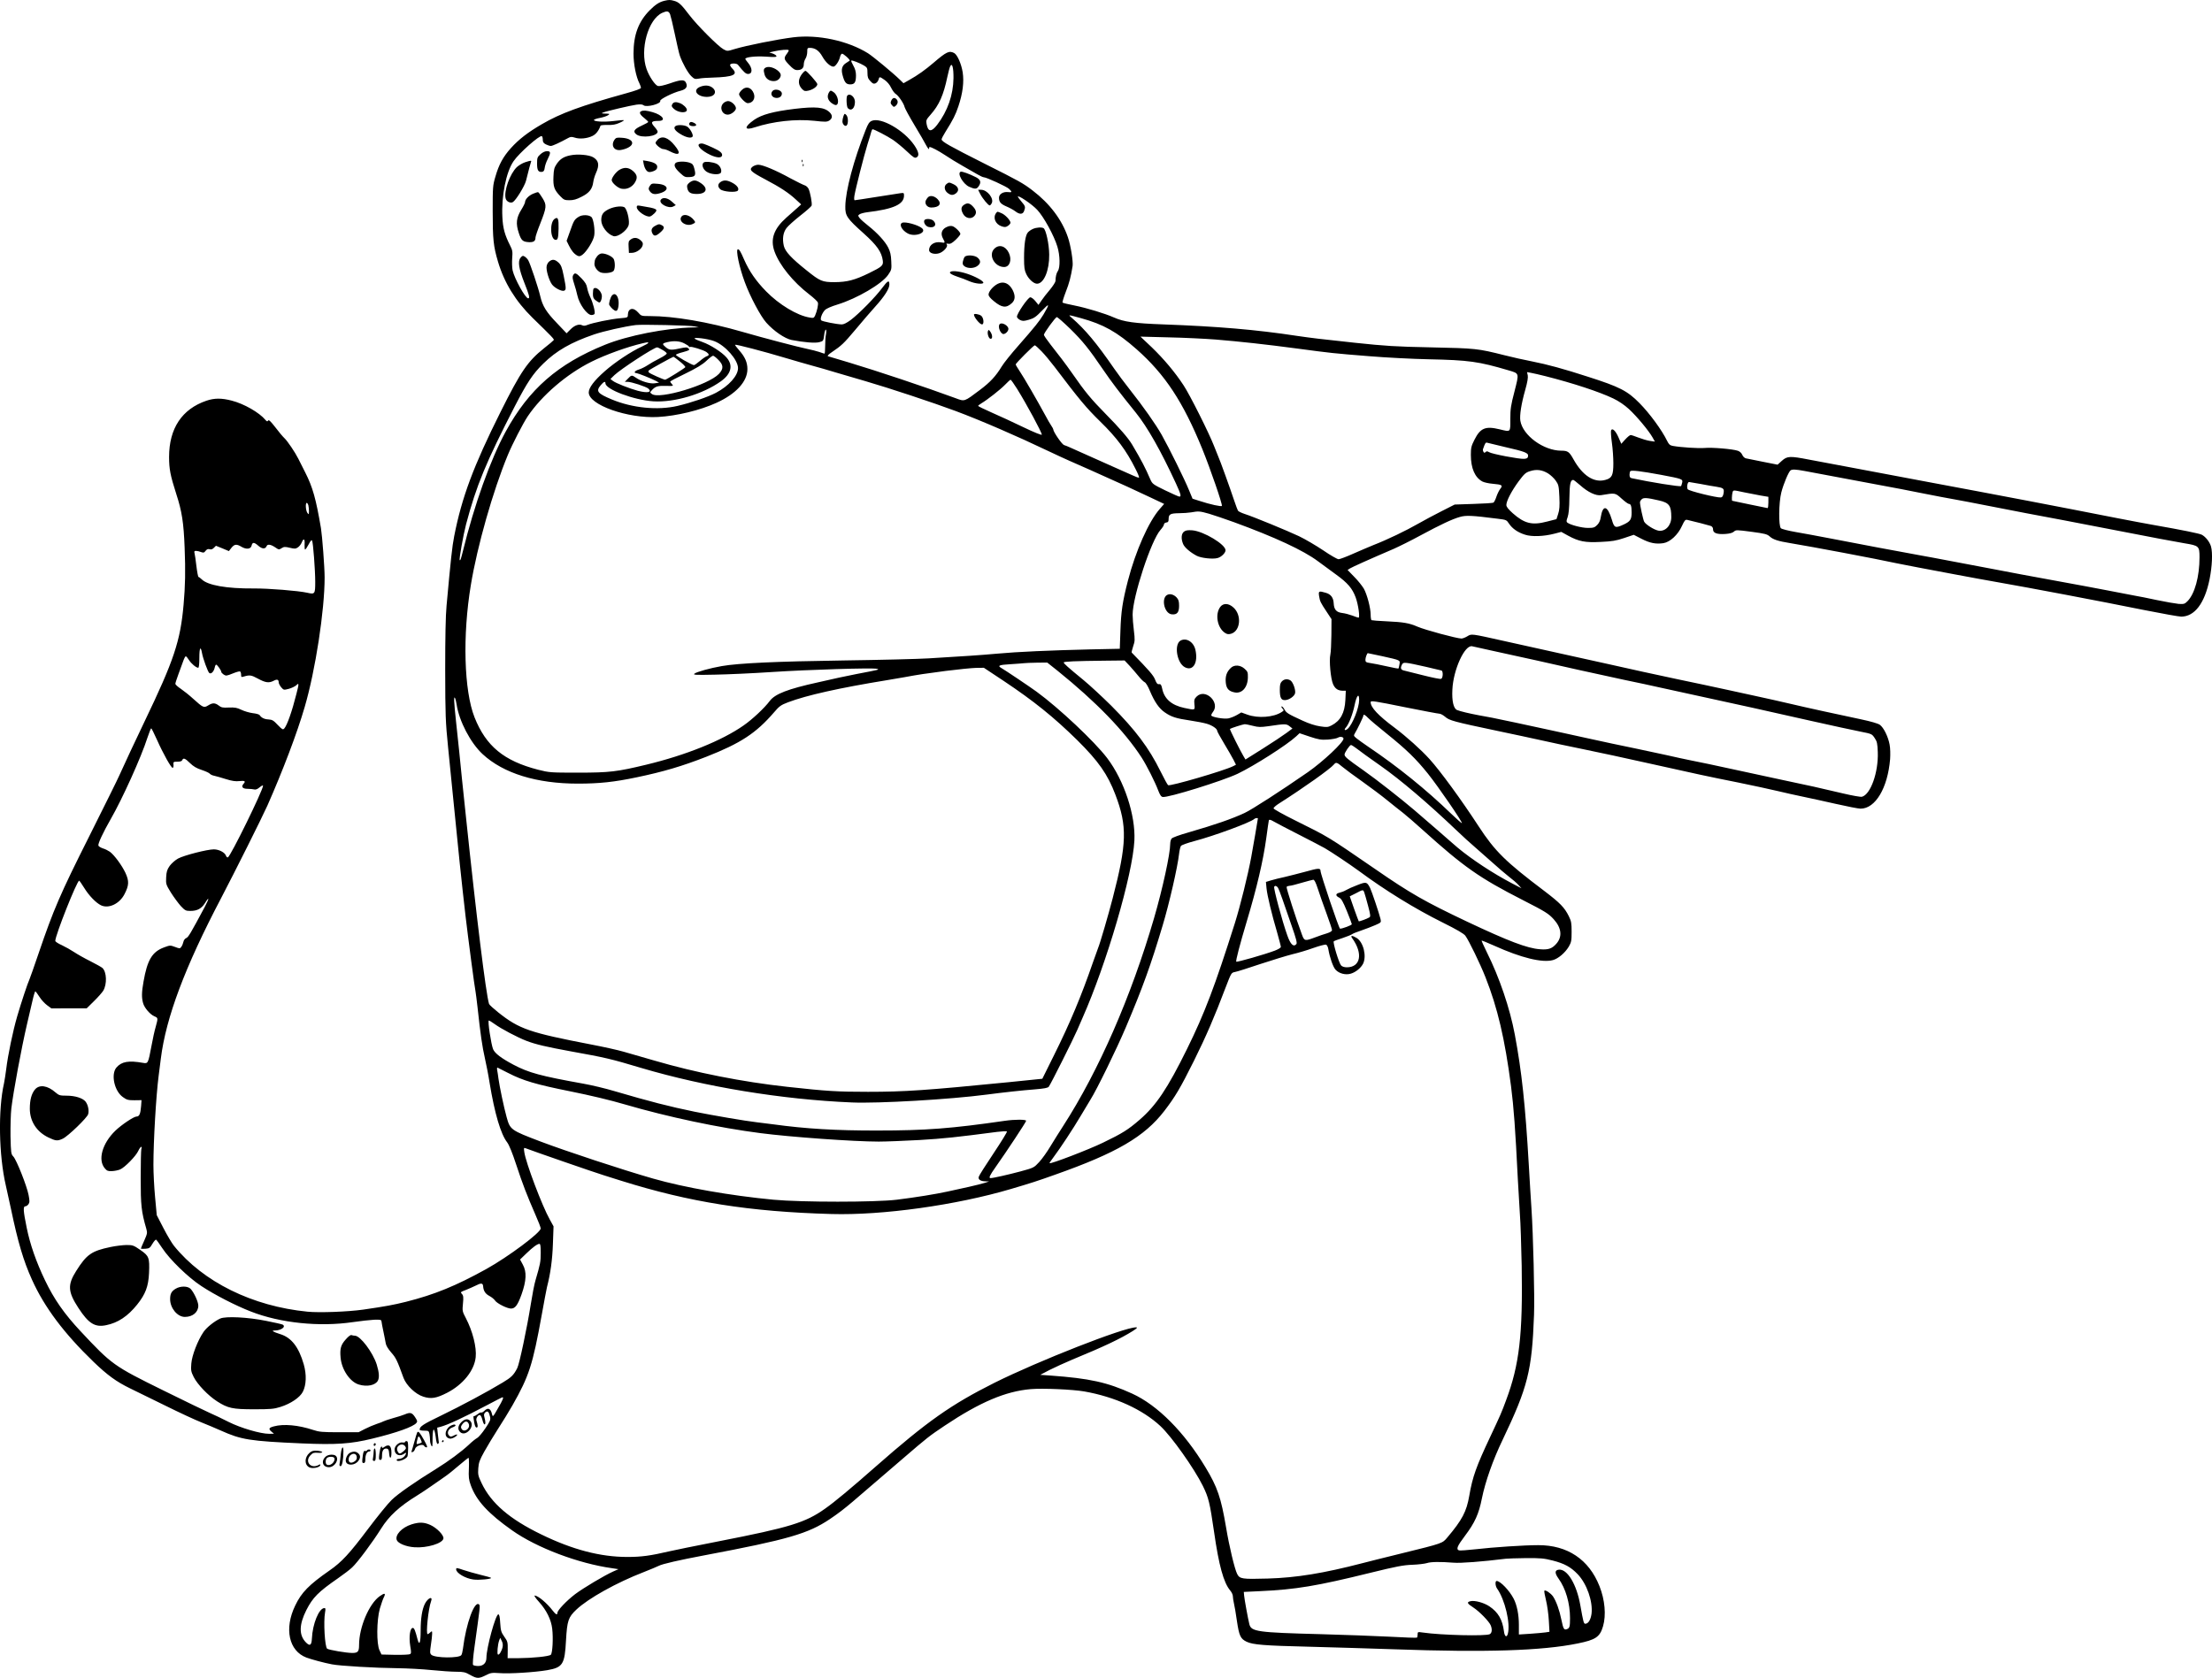 <?xml version="1.0" encoding="UTF-8"?>
<svg xmlns="http://www.w3.org/2000/svg" version="1.0" viewBox="0 0 2118.915 1607.668" preserveAspectRatio="xMidYMid meet">
  <g transform="translate(-17.036,1675.849) scale(0.1,-0.1)" fill="#000000" stroke="none">
    <path d="M6535 16751 c-50 -12 -87 -37 -140 -90 -108 -108 -156 -236 -156 -416 0 -101 24 -223 57 -286 7 -15 14 -34 14 -42 0 -9 -49 -27 -147 -54 -429 -119 -623 -190 -801 -294 -133 -77 -220 -144 -297 -229 -74 -82 -116 -158 -149 -274 -25 -84 -26 -100 -26 -330 0 -270 7 -337 50 -482 60 -204 169 -381 331 -540 187 -182 209 -205 204 -214 -3 -5 -45 -41 -94 -79 -156 -125 -221 -220 -415 -608 -260 -520 -372 -820 -445 -1193 -19 -95 -33 -227 -73 -665 -9 -92 -13 -304 -13 -615 1 -441 3 -494 28 -745 15 -148 36 -360 47 -470 46 -473 86 -853 120 -1145 22 -190 88 -692 96 -725 2 -11 11 -78 19 -150 27 -253 46 -381 70 -485 13 -58 34 -163 45 -235 49 -298 107 -493 169 -573 18 -24 49 -99 86 -212 62 -189 105 -299 184 -480 28 -63 51 -123 51 -132 0 -40 -309 -271 -521 -389 -293 -162 -493 -244 -769 -314 -121 -30 -196 -44 -410 -75 -148 -21 -420 -31 -533 -20 -530 52 -1000 285 -1280 631 -20 25 -66 102 -101 170 l-64 124 -16 172 c-9 94 -16 234 -16 310 0 226 25 658 50 853 5 41 15 116 21 165 49 393 232 880 576 1535 134 256 395 778 445 890 145 328 285 695 357 944 103 351 191 926 191 1241 0 98 -23 397 -35 472 -48 282 -79 394 -152 537 -25 50 -55 108 -65 129 -31 62 -104 170 -133 197 -15 14 -54 60 -87 104 -45 58 -63 75 -69 65 -7 -11 -13 -10 -27 7 -57 69 -204 154 -323 184 -96 25 -164 25 -241 -1 -235 -80 -358 -266 -358 -539 0 -116 12 -177 69 -355 54 -165 71 -276 80 -515 9 -225 6 -363 -10 -545 -31 -350 -92 -533 -374 -1120 -78 -161 -202 -428 -241 -515 -15 -36 -146 -299 -289 -585 -279 -555 -342 -702 -484 -1119 -44 -129 -84 -243 -89 -253 -15 -30 -79 -222 -117 -353 -41 -141 -89 -371 -105 -505 -6 -49 -16 -110 -21 -135 -58 -254 -50 -691 17 -980 13 -58 35 -158 49 -223 67 -321 120 -500 202 -681 119 -264 308 -515 589 -786 133 -128 218 -190 349 -254 61 -29 216 -105 345 -169 129 -64 280 -134 336 -156 55 -22 141 -58 190 -80 196 -88 276 -101 777 -123 329 -14 467 -5 675 46 231 56 391 113 421 150 12 14 9 22 -13 56 -29 44 -46 48 -98 26 -18 -8 -69 -24 -113 -36 -44 -13 -84 -26 -90 -30 -5 -4 -35 -15 -65 -25 -30 -10 -82 -32 -115 -49 l-60 -31 -185 0 c-163 0 -193 3 -250 22 -142 47 -283 60 -377 34 -49 -13 -53 -25 -20 -52 l22 -18 -47 -1 c-83 0 -273 56 -388 114 -58 30 -139 68 -180 86 -41 18 -242 115 -446 216 -477 235 -493 247 -794 569 -155 166 -252 305 -339 487 -84 175 -143 344 -175 503 -33 162 -36 205 -12 205 8 0 21 9 29 20 12 17 12 31 1 89 -17 87 -115 335 -146 368 -22 23 -23 33 -27 195 -1 93 2 213 8 266 19 158 95 571 150 807 17 72 40 172 52 223 11 50 24 92 28 92 3 -1 21 -24 39 -53 18 -29 52 -65 74 -81 l41 -30 169 1 169 0 70 69 c39 38 78 83 88 99 38 63 34 181 -8 219 -9 8 -61 37 -116 65 -55 27 -125 67 -155 87 -30 20 -83 50 -117 66 -35 15 -63 34 -63 41 0 54 208 578 229 577 3 -1 24 -30 46 -66 47 -77 114 -146 163 -170 74 -35 178 15 225 107 44 85 45 125 9 204 -34 72 -106 170 -149 202 -16 11 -45 26 -66 32 -21 7 -41 19 -44 27 -6 17 43 123 118 254 110 191 292 593 351 778 17 50 33 92 37 92 3 0 28 -50 55 -110 59 -133 138 -274 151 -269 6 2 9 16 7 32 -2 25 0 27 38 27 27 0 43 5 46 15 10 25 29 17 75 -29 32 -31 62 -49 111 -65 36 -12 72 -28 78 -36 6 -8 26 -17 43 -20 18 -4 68 -18 112 -32 57 -18 93 -23 126 -19 55 6 65 -1 43 -25 -26 -29 -11 -49 38 -49 24 0 52 -3 64 -6 14 -4 31 3 52 21 18 15 32 21 32 15 0 -43 -312 -679 -337 -687 -6 -2 -14 5 -18 16 -10 31 -67 61 -116 61 -63 0 -286 -57 -343 -88 -27 -15 -62 -46 -80 -70 -25 -36 -31 -55 -34 -110 -3 -65 -2 -69 46 -147 28 -44 70 -101 94 -128 41 -43 48 -47 92 -47 66 0 106 22 140 75 43 70 42 47 -2 -36 -137 -256 -158 -292 -178 -299 -12 -5 -24 -21 -27 -37 -3 -15 -12 -37 -20 -47 -13 -18 -15 -18 -60 -1 -46 17 -48 17 -107 -5 -112 -42 -159 -120 -195 -328 -18 -100 -19 -153 -4 -205 12 -46 68 -110 109 -127 35 -15 35 -16 12 -100 -11 -36 -29 -119 -41 -185 -31 -166 -33 -169 -79 -161 -140 25 -207 13 -257 -45 -54 -66 -19 -226 63 -283 37 -27 51 -30 110 -30 l68 1 -4 -56 c-6 -76 -17 -101 -44 -101 -26 0 -144 -79 -203 -136 -126 -122 -170 -281 -100 -361 19 -23 31 -28 67 -26 25 1 60 8 79 16 45 19 152 129 174 178 19 41 41 54 29 17 -3 -12 -6 -136 -6 -277 0 -262 6 -321 54 -487 11 -39 9 -47 -20 -113 -18 -39 -32 -73 -32 -76 0 -3 19 -3 42 -2 38 3 45 7 68 47 15 25 31 43 36 40 5 -3 31 -39 58 -80 72 -110 250 -283 376 -365 129 -85 330 -188 475 -244 282 -110 655 -148 974 -101 75 11 167 21 205 23 63 2 69 0 71 -18 1 -11 9 -54 18 -95 9 -41 18 -91 22 -111 3 -23 22 -54 53 -90 45 -51 56 -73 118 -244 27 -72 115 -156 189 -179 74 -24 125 -16 228 37 152 78 261 213 274 341 10 95 -29 249 -94 374 -34 64 -35 70 -28 140 6 61 4 77 -10 92 -16 17 -14 19 37 38 29 12 71 30 93 41 52 27 70 27 73 -3 3 -47 22 -75 60 -95 21 -11 46 -31 55 -45 18 -27 116 -76 152 -76 40 0 64 32 101 135 47 132 51 218 12 287 l-26 48 59 57 c64 62 107 93 127 93 9 0 12 -24 12 -87 0 -85 -5 -108 -49 -258 -12 -38 -32 -143 -46 -232 -35 -222 -109 -573 -130 -614 -34 -66 -56 -88 -138 -137 -152 -92 -401 -225 -593 -318 -172 -83 -204 -104 -204 -135 0 -5 20 -9 44 -9 41 0 44 -2 50 -31 3 -17 6 -46 6 -63 0 -30 18 -71 22 -51 1 6 2 43 2 82 1 41 5 73 11 73 6 0 14 -31 19 -70 5 -47 12 -70 20 -67 6 3 10 8 10 13 -1 5 -5 39 -9 76 l-7 67 29 7 c70 18 227 91 444 206 81 43 149 78 153 78 13 0 4 -24 -44 -106 -47 -83 -49 -85 -56 -58 -13 57 -39 69 -74 34 -12 -12 -25 -18 -29 -16 -5 3 -20 -3 -34 -15 -15 -11 -30 -20 -34 -19 -10 0 -10 -2 0 -62 6 -32 13 -48 23 -48 14 0 13 20 -2 68 -6 19 14 52 31 52 9 0 19 -18 26 -45 6 -25 15 -45 20 -45 12 0 11 27 0 67 -7 25 -6 35 8 48 22 19 35 7 46 -43 6 -28 0 -42 -47 -112 -29 -43 -64 -84 -78 -91 -14 -7 -50 -36 -80 -65 -72 -67 -192 -156 -310 -229 -204 -126 -368 -240 -428 -299 -35 -33 -136 -158 -225 -276 -179 -238 -253 -319 -372 -401 -195 -136 -267 -209 -327 -335 -107 -221 -61 -434 107 -498 49 -18 170 -51 245 -65 74 -15 416 -35 625 -37 94 -1 242 -9 330 -18 88 -9 195 -16 238 -16 67 0 84 -4 130 -30 66 -37 84 -37 150 -4 47 24 58 26 131 21 94 -8 342 8 458 28 149 26 168 55 180 284 11 192 22 223 100 297 115 108 386 259 645 359 61 24 126 51 144 60 33 18 195 55 439 101 800 151 992 207 1200 347 82 55 137 98 221 169 180 154 326 280 475 408 237 204 253 217 404 318 337 225 582 329 823 350 115 10 404 -3 513 -22 295 -52 558 -172 730 -332 108 -101 322 -403 407 -574 55 -113 66 -158 107 -440 46 -321 91 -486 155 -562 14 -16 25 -41 25 -54 0 -14 5 -44 10 -67 6 -23 19 -100 29 -171 21 -141 34 -170 92 -198 59 -29 172 -38 594 -48 226 -6 598 -17 829 -25 867 -31 1408 -14 1749 56 173 35 213 62 243 165 31 106 18 253 -34 384 -101 256 -307 394 -587 393 -138 0 -434 -20 -597 -39 -80 -9 -153 -14 -162 -11 -29 11 -17 41 57 139 95 126 133 209 163 361 32 157 105 366 198 559 242 507 281 661 301 1198 7 169 -8 776 -25 1025 -5 77 -17 262 -25 410 -33 573 -68 898 -134 1250 -47 252 -148 549 -268 789 -29 60 -52 110 -50 112 2 2 57 -21 123 -50 254 -115 458 -165 560 -137 51 14 116 69 152 129 24 42 27 56 27 142 0 83 -3 102 -27 150 -41 83 -83 126 -234 241 -371 280 -473 380 -629 619 -166 255 -370 534 -471 645 -81 90 -222 216 -335 301 -157 117 -229 194 -229 244 0 17 28 13 339 -50 164 -33 308 -60 319 -60 12 0 37 -14 56 -30 40 -35 78 -46 501 -135 149 -31 338 -72 420 -90 83 -19 263 -57 400 -85 138 -28 421 -89 630 -136 463 -103 542 -121 858 -184 136 -28 305 -64 375 -81 70 -17 179 -41 242 -54 63 -13 205 -44 315 -69 110 -25 217 -46 238 -46 142 0 260 198 283 475 3 47 2 105 -5 140 -14 75 -57 163 -94 189 -17 12 -85 32 -180 52 -237 50 -517 111 -682 150 -82 19 -231 53 -330 74 -99 21 -223 48 -275 60 -118 26 -293 63 -470 100 -153 32 -492 106 -685 150 -71 16 -263 58 -425 94 -162 36 -410 91 -550 122 -323 72 -312 71 -355 45 -20 -12 -45 -21 -55 -21 -44 0 -351 83 -422 114 -77 34 -136 44 -293 51 -76 3 -143 9 -147 11 -4 3 -8 26 -8 52 0 65 -35 197 -66 251 -15 25 -55 76 -91 112 l-64 66 23 15 c21 13 180 85 418 187 52 23 167 80 255 128 195 105 305 157 379 178 59 17 113 15 364 -17 81 -10 84 -11 108 -48 32 -47 83 -83 153 -105 64 -21 178 -17 282 10 l65 17 65 -36 c103 -56 163 -68 314 -60 107 5 146 11 223 37 l92 31 74 -38 c79 -41 138 -53 210 -42 64 10 140 80 178 165 25 54 32 62 51 58 70 -16 205 -51 225 -58 15 -6 22 -17 22 -34 0 -34 37 -48 117 -43 42 3 68 10 82 22 20 18 25 18 169 -1 128 -17 151 -23 175 -45 31 -29 81 -45 192 -63 218 -36 817 -149 1030 -195 50 -10 140 -28 200 -39 61 -11 218 -41 350 -66 132 -25 317 -59 410 -75 304 -53 970 -179 1400 -266 176 -35 338 -64 360 -64 128 1 224 127 271 357 25 125 31 253 14 315 -13 44 -51 93 -89 113 -25 12 -175 43 -471 95 -58 10 -211 39 -340 64 -129 26 -327 64 -440 86 -113 22 -297 57 -410 79 -113 22 -329 63 -480 91 -151 28 -367 69 -480 90 -321 61 -506 96 -770 145 -135 25 -302 57 -373 70 -180 35 -207 34 -258 -12 l-41 -37 -142 28 c-77 15 -151 30 -163 33 -12 3 -27 18 -33 33 -7 17 -24 33 -42 39 -48 17 -247 34 -319 27 -61 -5 -229 6 -306 20 -26 5 -37 15 -53 48 -50 103 -168 264 -265 362 -116 118 -191 156 -495 253 -234 76 -386 117 -532 146 -73 14 -194 41 -268 60 -254 64 -275 66 -700 75 -345 7 -437 13 -730 44 -330 35 -417 46 -555 66 -393 60 -764 91 -1280 110 -276 10 -379 24 -473 66 -88 39 -263 92 -378 115 -60 12 -112 24 -115 28 -4 3 10 49 30 101 34 86 50 148 66 250 6 45 -18 197 -45 275 -57 168 -174 323 -338 448 -91 70 -129 91 -462 258 -334 168 -410 211 -410 232 0 7 15 37 34 67 78 125 98 165 127 250 42 126 55 233 41 326 -13 81 -51 167 -81 184 -48 25 -73 14 -198 -93 -77 -66 -152 -120 -233 -165 l-55 -31 -35 34 c-63 62 -254 220 -305 253 -193 120 -479 182 -715 153 -152 -19 -449 -78 -564 -113 -68 -21 -70 -21 -105 -2 -49 26 -254 231 -328 329 -75 99 -100 123 -144 135 -38 11 -51 11 -94 1z m54 -128 c6 -16 27 -102 46 -193 19 -91 40 -183 48 -206 26 -72 75 -161 108 -194 30 -29 36 -31 73 -25 23 5 82 9 131 10 203 6 250 28 189 88 -14 14 -23 31 -19 37 9 14 62 13 74 -2 58 -72 75 -88 97 -88 45 0 44 55 -1 108 -14 17 -25 32 -25 36 0 17 94 28 194 22 87 -6 107 -5 104 6 -3 7 -19 18 -37 24 l-32 10 53 12 c58 13 125 18 133 10 3 -3 -3 -16 -13 -29 -36 -47 -35 -57 17 -111 38 -40 55 -51 79 -51 41 0 62 19 62 55 0 16 7 40 16 54 9 13 17 43 17 64 0 36 2 40 24 40 51 0 89 -26 121 -83 31 -56 77 -97 106 -97 19 0 54 52 63 92 3 15 11 29 18 32 12 4 84 -60 74 -67 -2 -2 -17 -11 -32 -21 -40 -24 -51 -60 -36 -116 19 -71 34 -90 74 -90 42 0 55 20 55 87 0 33 -8 62 -25 92 -14 24 -23 46 -20 49 6 6 81 -23 123 -48 29 -18 32 -24 32 -70 0 -40 5 -55 28 -79 22 -24 31 -28 49 -21 12 5 25 21 29 35 8 31 10 31 59 -3 24 -17 49 -46 62 -75 13 -26 32 -52 44 -59 26 -16 77 -90 85 -126 4 -15 46 -92 94 -172 48 -80 99 -167 113 -195 15 -27 27 -42 27 -32 0 9 2 17 5 17 17 0 83 -35 147 -77 40 -27 116 -74 168 -103 52 -29 116 -66 143 -82 26 -15 53 -28 61 -28 25 0 219 -89 242 -111 32 -30 30 -36 -11 -31 -46 5 -85 -20 -85 -54 0 -41 16 -60 72 -84 29 -12 67 -33 84 -46 41 -32 72 -31 84 2 15 39 13 47 -25 91 -19 23 -35 44 -35 47 0 20 136 -72 186 -126 61 -64 162 -248 193 -352 26 -84 28 -201 5 -234 -14 -21 -22 -51 -23 -97 -1 -11 -25 -48 -53 -82 -29 -34 -66 -81 -81 -104 l-29 -42 -30 37 c-16 20 -38 36 -48 36 -22 0 -133 -162 -128 -188 2 -9 16 -23 31 -30 23 -11 36 -11 84 3 49 14 68 28 126 88 72 76 75 67 13 -38 -38 -63 -82 -118 -239 -297 -70 -79 -142 -169 -161 -201 -56 -92 -109 -150 -209 -225 -153 -115 -144 -112 -235 -78 -282 104 -758 263 -1022 342 -102 30 -191 57 -198 59 -9 3 5 18 35 38 96 65 115 83 227 216 62 75 148 174 190 221 87 96 136 172 136 212 0 47 -16 39 -71 -35 -62 -84 -219 -244 -300 -305 -37 -27 -66 -42 -85 -42 -47 1 -186 28 -197 39 -13 13 7 68 35 98 14 15 60 35 122 54 186 57 426 198 484 284 33 48 34 53 30 130 -2 60 -10 92 -28 129 -30 61 -107 144 -192 211 -36 28 -73 61 -83 74 -17 22 -17 25 -1 36 9 7 43 16 74 20 252 30 352 76 352 159 0 27 -1 28 -37 23 -21 -3 -125 -19 -231 -36 -106 -17 -198 -31 -204 -31 -6 0 -7 16 -3 43 11 67 91 382 125 492 18 55 34 110 37 123 3 12 9 22 12 22 16 0 140 -65 196 -102 33 -23 93 -72 133 -110 64 -60 75 -67 93 -57 28 15 20 54 -23 117 -98 143 -318 269 -406 233 -24 -10 -36 -27 -60 -89 -114 -288 -192 -580 -194 -730 -2 -91 15 -116 176 -260 127 -114 172 -178 183 -261 6 -47 -7 -58 -133 -120 -138 -67 -208 -85 -329 -86 -118 0 -139 9 -267 112 -148 118 -205 180 -219 235 -16 69 -7 129 26 172 15 20 74 73 131 118 57 44 105 87 109 96 7 20 -13 129 -30 163 -8 15 -25 29 -37 32 -13 4 -74 34 -136 67 -137 76 -266 130 -308 130 -18 0 -42 -9 -55 -19 -36 -30 -18 -47 123 -122 144 -76 223 -128 293 -193 l50 -46 -36 -33 c-19 -17 -67 -59 -105 -93 -121 -107 -157 -208 -114 -326 47 -130 177 -291 332 -410 43 -33 80 -68 83 -78 6 -20 -8 -83 -27 -126 -11 -23 -16 -24 -52 -18 -119 19 -293 124 -417 251 -96 98 -161 192 -210 303 -35 81 -47 100 -60 100 -23 0 13 -174 66 -315 51 -139 152 -328 206 -388 72 -81 178 -153 242 -166 119 -23 227 -32 266 -21 38 10 39 12 46 65 3 30 11 55 16 55 5 0 6 -17 2 -42 -5 -24 -8 -76 -8 -115 0 -40 -3 -73 -6 -73 -4 0 -26 7 -50 16 -24 8 -75 21 -114 29 -88 18 -435 109 -620 163 -331 96 -659 152 -891 152 -79 0 -81 0 -111 35 -47 53 -96 41 -98 -23 0 -26 -2 -27 -75 -33 -86 -7 -265 -44 -313 -64 -22 -9 -37 -10 -50 -3 -29 15 -73 0 -112 -40 l-37 -37 -91 96 c-103 107 -139 164 -161 259 -18 79 -98 318 -116 346 -7 12 -22 27 -33 34 -18 11 -23 9 -40 -11 -28 -34 -17 -105 38 -244 46 -115 53 -145 35 -145 -27 0 -131 188 -149 268 -5 24 -7 76 -4 116 5 63 3 77 -20 122 -51 101 -69 165 -74 272 -11 200 36 434 107 536 52 77 251 253 271 240 5 -3 9 -18 9 -34 0 -23 7 -33 30 -45 16 -8 37 -15 47 -15 16 0 86 32 166 76 23 13 34 13 63 4 46 -16 120 -9 170 16 34 16 61 52 77 98 2 5 32 8 68 7 48 -1 78 4 113 20 26 11 45 23 43 26 -3 2 -47 -1 -99 -8 -91 -11 -188 -6 -188 10 0 5 26 14 58 20 32 6 67 18 78 26 18 13 16 14 -26 15 -39 1 -42 3 -21 11 36 14 262 67 320 75 35 4 56 3 66 -6 28 -23 170 14 160 42 -6 15 123 80 198 98 52 14 68 40 47 79 -15 29 -49 27 -154 -10 -53 -18 -98 -28 -112 -25 -28 7 -85 92 -110 163 -66 187 15 478 151 539 45 20 61 17 74 -13z m2715 -613 c-2 -160 -56 -316 -156 -447 -56 -73 -88 -70 -102 9 -6 33 -3 41 38 87 82 92 125 189 161 362 10 46 22 93 28 103 18 37 32 -13 31 -114z m1221 -2300 c215 -59 345 -132 534 -299 271 -240 444 -502 629 -956 77 -190 195 -532 187 -544 -5 -9 -112 14 -215 48 l-66 21 -34 82 c-41 101 -189 401 -261 529 -57 101 -176 271 -310 440 -46 58 -111 145 -144 193 -172 249 -276 374 -410 491 -34 29 -38 30 90 -5z m-103 -102 c119 -117 179 -191 313 -388 84 -123 158 -221 316 -416 111 -138 239 -364 384 -678 47 -103 53 -126 33 -126 -7 0 -68 27 -136 60 -115 56 -123 62 -141 102 -50 116 -86 185 -176 337 -37 62 -117 155 -256 296 -136 138 -197 212 -314 381 -33 47 -80 112 -105 144 -25 32 -73 94 -107 138 -35 45 -63 86 -63 92 0 18 111 170 124 170 7 0 65 -51 128 -112z m-3597 23 l40 -9 -55 -1 c-262 -6 -628 -78 -844 -166 -452 -183 -729 -425 -951 -831 -146 -268 -301 -700 -411 -1149 -20 -78 -23 -89 -30 -83 -7 8 34 240 61 343 99 373 190 592 467 1131 119 230 173 311 273 409 125 123 267 204 486 279 91 31 294 77 399 90 58 7 522 -3 565 -13z m4992 -126 c231 -19 476 -46 778 -86 328 -44 347 -46 685 -73 168 -14 427 -27 575 -30 384 -8 479 -21 766 -106 105 -31 102 -24 57 -202 -35 -134 -40 -167 -40 -265 0 -130 6 -124 -103 -98 -135 33 -184 12 -240 -99 -31 -61 -35 -78 -35 -146 0 -129 39 -218 112 -256 16 -8 60 -18 98 -21 89 -8 99 -14 72 -48 -11 -14 -28 -48 -37 -75 -9 -28 -22 -53 -28 -57 -7 -5 -93 -10 -192 -13 l-180 -6 -130 -66 c-71 -36 -168 -88 -215 -115 -120 -69 -301 -156 -435 -208 -33 -13 -116 -49 -185 -79 -69 -31 -135 -56 -147 -56 -12 0 -79 38 -147 85 -69 46 -174 108 -233 136 -113 53 -430 184 -520 213 -28 9 -56 23 -62 29 -5 7 -23 53 -39 102 -36 109 -138 392 -152 420 -5 11 -23 56 -40 100 -48 124 -232 491 -291 580 -82 126 -190 254 -306 366 l-108 102 267 -7 c147 -3 352 -13 455 -21z m-4803 -16 c105 -41 226 -179 226 -258 0 -72 -88 -171 -211 -236 -78 -41 -237 -95 -369 -126 -188 -44 -433 -20 -629 62 -139 58 -155 79 -105 138 28 33 44 39 44 17 0 -59 273 -161 460 -173 201 -12 472 68 646 192 100 72 120 154 53 229 -43 50 -155 121 -229 147 -36 12 -69 27 -75 32 -19 18 129 0 189 -24z m-288 -21 c24 -12 44 -26 44 -30 0 -5 4 -7 9 -4 12 8 130 -29 159 -49 27 -20 28 -32 2 -40 -11 -4 -41 -24 -66 -46 -25 -21 -50 -39 -56 -39 -20 0 -178 91 -173 99 2 5 34 17 70 26 60 17 65 20 51 34 -14 14 -23 14 -93 -1 -83 -18 -98 -14 -142 29 -17 17 -11 23 31 33 62 15 120 11 164 -12z m-346 5 c-1 -5 -27 -20 -58 -34 -103 -46 -262 -152 -359 -238 -102 -90 -153 -158 -153 -203 0 -119 372 -251 664 -235 178 10 403 64 560 136 187 85 296 204 296 323 0 65 -24 118 -80 181 -23 26 -41 50 -38 52 6 6 275 -64 478 -125 91 -27 208 -61 260 -75 52 -14 154 -43 225 -65 72 -21 202 -59 290 -85 223 -65 646 -205 860 -285 239 -89 596 -244 880 -380 83 -39 177 -83 210 -97 53 -22 283 -125 555 -248 52 -24 153 -71 223 -104 l129 -61 -41 -47 c-107 -121 -232 -403 -306 -688 -52 -202 -66 -296 -72 -481 l-6 -172 -286 -6 c-377 -9 -700 -23 -891 -41 -153 -14 -321 -25 -655 -45 -93 -6 -460 -15 -815 -20 -640 -9 -1008 -26 -1166 -54 -110 -19 -239 -55 -261 -72 -16 -13 8 -14 197 -10 118 2 362 13 541 25 351 23 968 42 1009 31 27 -8 29 -7 -195 -50 -60 -12 -137 -28 -170 -35 -33 -8 -123 -28 -200 -45 -287 -63 -411 -111 -461 -178 -50 -67 -167 -177 -251 -235 -207 -145 -554 -285 -933 -376 -278 -67 -350 -76 -650 -76 -270 0 -277 1 -385 28 -329 85 -499 226 -609 502 -101 256 -116 784 -35 1270 61 370 211 899 354 1244 44 106 145 302 191 371 135 200 372 404 609 522 136 68 344 143 490 177 53 12 55 12 55 4z m3767 -80 c31 -32 86 -98 124 -148 239 -316 307 -397 438 -525 159 -155 250 -277 339 -455 23 -44 37 -81 33 -83 -5 -2 -33 8 -62 22 -30 14 -115 52 -189 84 -116 52 -252 112 -405 181 -22 10 -50 22 -62 25 -20 6 -103 127 -103 150 0 4 -8 20 -18 34 -11 15 -37 61 -59 102 -72 133 -205 363 -245 422 -21 31 -38 60 -38 65 0 10 172 183 183 183 5 0 34 -26 64 -57z m-3633 14 c22 -12 41 -27 43 -34 3 -7 -27 -28 -69 -49 -40 -20 -91 -49 -114 -65 -23 -15 -60 -34 -83 -41 -42 -13 -55 -33 -23 -35 18 -2 138 -50 187 -75 l29 -16 -40 -6 c-44 -8 -135 19 -183 54 -38 26 -42 26 -76 -10 l-29 -30 25 0 c37 0 178 -46 200 -65 39 -36 -7 -45 -101 -21 -78 21 -211 73 -239 95 l-23 18 38 37 c62 59 379 266 409 266 6 0 28 -10 49 -23z m537 -96 c51 -50 52 -86 6 -135 -100 -106 -570 -247 -642 -193 -20 15 -20 15 0 37 33 36 55 43 134 41 73 -2 75 -2 58 17 -9 10 -17 21 -17 24 0 4 66 39 148 78 106 52 161 85 199 121 28 27 57 49 64 49 6 0 29 -17 50 -39z m-367 -17 c31 -25 54 -49 51 -54 -7 -11 -182 -120 -193 -120 -14 0 -143 57 -155 69 -7 7 -7 14 -1 20 11 11 227 130 236 131 3 0 31 -21 62 -46z m8291 -140 c264 -67 514 -149 650 -214 52 -25 105 -61 149 -101 75 -69 189 -206 226 -271 l23 -41 -49 7 c-27 4 -76 19 -110 32 -33 13 -66 24 -73 24 -8 0 -31 -19 -52 -42 l-38 -42 -26 60 c-28 65 -61 96 -72 68 -3 -9 0 -62 8 -118 8 -55 14 -144 14 -196 0 -115 -13 -143 -77 -160 -108 -30 -217 41 -303 194 -42 76 -56 86 -118 86 -170 0 -370 146 -393 287 -8 52 9 162 47 296 21 74 28 118 24 139 l-7 31 38 -7 c22 -4 84 -18 139 -32z m-5062 -121 c91 -146 237 -417 237 -439 0 -8 -72 21 -176 71 -97 47 -234 110 -305 141 -71 31 -129 60 -129 63 0 4 15 15 33 26 54 32 180 130 227 179 24 25 47 46 51 46 4 0 32 -39 62 -87z m4675 -558 c193 -44 225 -57 220 -87 -2 -18 -10 -24 -38 -26 -43 -4 -307 46 -336 64 -16 10 -24 10 -33 1 -9 -9 -14 -9 -20 2 -5 8 -7 19 -5 25 21 61 25 67 42 62 9 -3 86 -21 170 -41z m412 -253 c24 -15 57 -46 73 -69 27 -38 30 -50 35 -156 4 -89 1 -124 -12 -164 l-16 -49 -90 -23 c-144 -38 -217 -19 -329 80 -43 39 -61 61 -61 79 0 39 51 136 118 227 54 72 67 84 109 97 61 20 116 13 173 -22z m2455 24 c133 -25 730 -137 805 -151 41 -7 181 -34 310 -60 129 -26 273 -53 320 -61 47 -8 198 -37 335 -64 138 -27 297 -58 355 -69 301 -56 414 -78 740 -141 530 -103 654 -126 775 -147 140 -23 145 -27 145 -134 0 -186 -46 -352 -116 -422 -26 -26 -34 -28 -84 -25 -30 3 -125 19 -210 37 -85 18 -177 37 -205 41 -27 5 -144 27 -260 50 -115 22 -320 61 -455 85 -135 25 -303 56 -375 69 -71 14 -213 41 -315 60 -102 19 -268 51 -370 70 -102 20 -234 44 -295 55 -157 28 -615 114 -855 161 -113 22 -261 49 -330 61 -69 12 -132 28 -140 36 -23 21 -21 245 4 343 21 83 71 200 89 212 17 11 51 9 132 -6z m-1375 -37 c207 -39 212 -41 204 -76 -4 -16 -8 -30 -11 -32 -7 -9 -298 38 -470 75 -17 3 -23 11 -23 33 0 15 3 31 8 35 10 11 103 0 292 -35z m-773 -100 c76 -68 152 -103 201 -95 136 23 134 23 196 -33 31 -28 62 -51 70 -51 19 0 26 -22 26 -81 0 -67 -12 -86 -73 -115 -84 -39 -93 -35 -116 44 -42 139 -87 149 -107 23 -4 -30 -16 -55 -34 -73 -25 -25 -36 -28 -90 -28 -57 0 -170 29 -197 52 -9 7 -8 19 4 51 10 29 16 86 17 184 2 136 10 173 37 173 4 0 34 -23 66 -51z m1155 12 c57 -11 123 -23 148 -26 70 -11 78 -18 71 -62 -5 -28 -12 -39 -26 -41 -38 -4 -308 62 -318 79 -11 18 -2 69 13 69 5 0 55 -9 112 -19z m416 -80 c48 -10 120 -24 160 -31 l72 -12 0 -54 c0 -30 -3 -54 -8 -54 -4 0 -81 16 -171 35 -90 19 -165 35 -167 35 -6 0 -4 52 2 78 8 27 3 26 112 3z m-815 -78 c97 -22 117 -50 117 -160 0 -80 -58 -141 -124 -129 -41 8 -121 58 -136 86 -10 20 -40 156 -40 185 0 8 7 21 16 29 17 18 52 16 167 -11z m-12939 -45 c3 -13 6 -39 6 -58 -1 -33 -2 -34 -15 -16 -16 21 -21 96 -6 96 5 0 11 -10 15 -22z m8628 -82 c46 -14 154 -50 239 -81 391 -143 665 -270 804 -374 44 -33 122 -90 173 -127 112 -81 157 -133 189 -221 25 -69 42 -193 27 -193 -5 0 -31 9 -59 20 -27 10 -71 22 -98 25 -56 7 -78 33 -81 94 -3 53 -27 85 -74 99 -68 20 -73 18 -66 -30 8 -52 14 -63 73 -152 l46 -70 -1 -150 c-1 -83 -5 -168 -10 -190 -13 -56 3 -230 26 -283 20 -45 48 -63 97 -63 l25 0 -4 -88 c-6 -125 -47 -200 -132 -244 -35 -18 -46 -19 -111 -9 -46 7 -106 26 -166 54 -140 64 -157 75 -174 107 -9 17 -21 30 -27 30 -6 0 -3 -9 6 -19 17 -19 17 -20 -6 -35 -77 -51 -227 -62 -329 -25 l-58 21 -43 -25 c-24 -14 -61 -28 -81 -32 -40 -8 -153 11 -163 27 -3 4 4 20 15 34 73 92 -73 231 -156 148 -22 -22 -25 -32 -21 -75 6 -57 8 -56 -96 -34 -123 26 -193 87 -213 186 -8 36 -13 44 -30 42 -16 -2 -24 8 -38 44 -16 41 -57 88 -224 259 -2 2 4 29 14 59 17 49 18 64 7 152 -7 54 -12 122 -12 152 0 172 178 714 267 812 18 20 33 43 33 52 0 9 10 17 23 19 18 2 22 10 22 36 1 43 16 52 100 53 39 0 90 4 115 8 72 13 83 12 172 -13z m-8664 -296 c-1 -28 1 -49 6 -47 5 2 20 25 34 51 17 33 27 44 32 34 10 -18 30 -284 30 -394 0 -118 -3 -122 -77 -105 -85 19 -370 42 -513 41 -258 -2 -440 30 -498 88 -12 12 -26 22 -30 22 -4 0 -13 46 -20 103 -6 56 -15 112 -18 125 -5 18 -2 22 14 22 11 0 33 -5 48 -11 24 -9 30 -7 44 12 12 15 23 19 38 15 14 -5 27 -1 41 13 l20 20 62 -25 62 -26 24 31 c29 36 49 39 97 10 46 -27 88 -22 96 10 8 36 24 36 64 1 37 -33 68 -34 80 -5 8 22 39 18 81 -10 36 -25 38 -25 63 -9 22 14 32 15 78 4 46 -11 56 -11 77 3 13 8 30 29 37 46 19 47 32 38 28 -19z m11342 -1009 c74 -17 189 -42 255 -56 120 -26 194 -42 610 -136 121 -27 317 -70 435 -95 118 -24 274 -58 345 -74 72 -16 216 -48 320 -70 388 -84 750 -164 1115 -247 206 -46 424 -94 483 -105 107 -21 109 -22 135 -61 23 -34 27 -52 30 -136 7 -193 -69 -406 -152 -427 -13 -3 -92 11 -177 31 -219 52 -344 80 -584 130 -115 25 -284 61 -375 81 -275 60 -441 95 -515 109 -38 8 -140 29 -225 49 -85 19 -213 46 -285 61 -185 38 -278 58 -465 99 -91 20 -208 46 -260 57 -52 11 -133 29 -180 39 -97 22 -415 89 -475 101 -22 4 -80 15 -130 24 -90 17 -175 37 -207 50 -34 14 -51 86 -45 197 9 190 118 429 189 414 13 -3 84 -19 158 -35z m-12325 -28 c10 -56 56 -181 70 -193 17 -14 44 13 52 51 3 16 9 29 14 29 10 0 49 -55 49 -69 0 -6 10 -17 23 -26 22 -14 29 -13 86 10 34 14 66 23 71 20 6 -4 10 -18 10 -32 0 -22 3 -24 23 -18 59 18 74 16 138 -19 72 -39 105 -44 150 -21 33 18 49 13 49 -15 0 -10 11 -31 24 -47 24 -27 25 -27 72 -15 27 7 59 23 72 34 27 27 28 18 1 -85 -41 -164 -88 -297 -115 -328 -14 -15 -19 -12 -63 33 -40 43 -53 51 -89 53 -40 2 -68 16 -85 42 -4 6 -33 15 -65 18 -31 4 -80 18 -109 32 -43 21 -64 24 -121 22 -58 -3 -72 0 -96 19 -36 27 -59 28 -102 1 -41 -25 -49 -21 -142 63 -37 34 -91 77 -119 96 -29 19 -53 41 -53 48 0 7 13 48 29 91 16 43 37 99 46 126 9 26 20 47 25 47 5 0 18 -16 30 -35 22 -35 69 -75 89 -75 7 0 11 33 11 96 0 95 12 118 25 47z m11306 -32 c179 -40 172 -37 165 -79 -3 -19 -7 -36 -9 -39 -3 -2 -53 7 -113 21 -60 13 -130 28 -156 31 -42 6 -48 10 -48 32 0 21 16 63 23 63 2 0 64 -13 138 -29z m-2419 -93 c26 -29 65 -74 86 -100 20 -25 46 -51 57 -56 12 -5 33 -41 51 -85 44 -104 88 -168 143 -205 62 -43 110 -58 241 -77 61 -9 132 -23 159 -31 53 -15 101 -48 101 -68 0 -7 30 -61 66 -121 36 -59 76 -130 90 -156 l24 -48 -27 -14 c-88 -44 -603 -194 -623 -182 -6 4 -39 64 -73 133 -111 225 -240 396 -471 628 -83 82 -202 193 -265 245 -155 127 -191 160 -191 170 0 9 107 14 399 17 l184 2 49 -52z m-693 -45 c372 -300 643 -580 807 -833 50 -78 128 -233 159 -315 17 -44 28 -61 44 -63 52 -8 570 153 716 222 159 76 474 277 562 359 l32 30 98 -33 c85 -28 108 -32 173 -28 41 3 85 11 96 18 22 14 54 8 54 -9 0 -36 -194 -218 -341 -321 -258 -179 -537 -359 -606 -391 -125 -58 -281 -112 -533 -185 -92 -26 -160 -51 -167 -61 -7 -9 -13 -32 -13 -51 0 -95 -73 -431 -155 -712 -220 -753 -529 -1461 -870 -1990 -34 -52 -88 -139 -121 -193 -32 -54 -81 -123 -109 -153 -50 -54 -51 -55 -180 -90 -116 -31 -261 -64 -286 -64 -20 0 -7 28 48 105 108 153 293 433 293 444 0 14 -110 14 -205 0 -510 -74 -758 -93 -1220 -93 -396 -1 -689 17 -995 59 -58 7 -130 17 -160 20 -106 12 -427 67 -595 101 -239 49 -430 98 -767 197 -86 26 -221 58 -300 72 -411 74 -521 104 -668 181 -117 62 -179 109 -196 149 -19 46 -54 275 -41 275 5 0 30 -15 56 -34 63 -46 221 -129 305 -161 89 -34 188 -57 422 -100 338 -61 381 -71 679 -160 611 -181 1347 -302 2015 -330 253 -11 941 29 1290 75 168 22 342 41 460 50 95 8 128 14 137 26 19 25 237 460 273 544 18 41 40 93 50 115 231 521 481 1375 497 1700 12 242 -98 575 -261 790 -122 160 -460 478 -676 636 -72 52 -295 202 -335 225 -43 24 -26 32 82 38 59 4 119 8 133 10 14 2 69 4 124 5 l98 1 97 -77z m3531 36 c74 -17 141 -33 148 -35 18 -5 16 -73 -3 -80 -8 -4 -86 12 -173 34 -86 22 -169 43 -184 46 -30 7 -35 24 -17 58 13 24 24 23 229 -23z m-4045 -135 c289 -193 479 -346 704 -567 204 -202 292 -328 366 -523 115 -302 110 -469 -26 -992 -40 -155 -121 -433 -139 -475 -5 -12 -28 -76 -51 -142 -109 -316 -218 -578 -372 -887 l-112 -226 -60 -6 c-33 -3 -152 -15 -265 -27 -787 -78 -994 -92 -1345 -92 -295 0 -393 6 -775 48 -428 47 -878 136 -1270 251 -107 31 -240 70 -295 85 -55 16 -194 47 -310 69 -591 114 -691 148 -892 308 -45 36 -85 72 -88 81 -30 96 -122 845 -220 1781 -14 135 -32 306 -40 380 -7 74 -19 187 -25 250 -6 63 -20 195 -31 293 -21 194 -23 251 -10 227 5 -8 11 -35 15 -60 24 -161 134 -371 250 -478 199 -184 517 -282 911 -282 205 0 348 15 562 60 259 54 437 107 668 197 331 130 477 226 649 425 51 60 66 71 134 97 179 68 493 138 947 212 66 11 143 24 170 29 129 24 195 34 395 60 118 15 249 28 290 29 l75 1 190 -126z m3405 -182 c0 -75 -63 -234 -109 -276 -26 -23 -41 -13 -18 12 28 31 66 128 84 217 19 91 43 117 43 47z m86 -173 c16 -17 94 -83 174 -147 194 -156 284 -244 399 -387 97 -121 334 -466 325 -474 -2 -2 -48 38 -102 90 -240 232 -512 452 -797 644 -44 30 -93 65 -110 79 -28 23 -29 26 -16 48 23 37 81 158 81 168 0 18 16 11 46 -21z m-1105 -75 c54 -14 75 -14 148 -4 161 24 174 24 204 0 l28 -22 -58 -43 c-32 -24 -133 -91 -225 -149 l-167 -105 -19 32 c-30 49 -134 258 -130 261 8 7 124 44 140 45 9 1 45 -6 79 -15z m987 -212 c55 -42 120 -89 234 -169 194 -136 457 -360 733 -623 55 -53 131 -122 170 -155 38 -33 115 -101 170 -150 55 -50 127 -111 160 -137 33 -25 74 -60 90 -78 l30 -33 -90 47 c-182 95 -388 231 -521 342 -38 32 -71 61 -74 64 -5 5 -198 173 -339 294 -124 106 -363 294 -491 384 -157 110 -180 130 -180 151 0 18 49 91 62 91 5 0 26 -13 46 -28z m-129 -181 c25 -21 111 -85 191 -141 80 -57 187 -137 238 -179 51 -42 120 -96 152 -121 32 -25 116 -98 187 -162 397 -358 544 -461 963 -675 214 -109 245 -129 294 -183 75 -83 84 -167 25 -234 -41 -47 -77 -60 -157 -53 -123 9 -303 78 -697 264 -403 191 -544 271 -878 502 -469 322 -443 306 -769 468 -117 58 -208 109 -208 116 0 8 24 29 53 47 234 149 491 331 526 374 19 23 28 21 80 -23z m-809 -495 c0 -7 -48 -284 -64 -371 -32 -173 -105 -467 -156 -630 -192 -607 -290 -865 -460 -1210 -186 -377 -294 -538 -452 -675 -112 -97 -165 -130 -351 -220 -138 -67 -503 -207 -513 -197 -2 1 15 27 38 57 64 85 188 273 263 400 37 63 78 131 90 150 62 98 250 483 340 695 162 382 240 598 353 977 62 206 143 558 157 685 4 34 12 68 18 76 7 9 64 29 127 46 191 50 542 180 575 212 9 9 35 13 35 5z m395 -156 c110 -56 220 -114 245 -128 61 -35 239 -154 325 -217 260 -192 536 -362 805 -496 137 -68 201 -106 217 -126 35 -48 142 -269 193 -398 116 -294 185 -587 245 -1045 26 -204 41 -405 65 -890 6 -113 15 -266 20 -340 6 -74 13 -295 17 -490 11 -661 -22 -949 -150 -1290 -44 -119 -51 -135 -152 -350 -132 -280 -169 -382 -200 -563 -26 -152 -68 -232 -210 -400 -48 -57 -41 -55 -435 -152 -168 -41 -339 -84 -380 -95 -370 -96 -630 -139 -906 -147 -248 -7 -268 -4 -293 45 -24 49 -75 260 -106 447 -48 282 -82 384 -197 574 -204 339 -459 595 -702 706 -239 109 -409 146 -781 173 l-100 7 90 47 c50 25 146 69 215 98 311 128 467 203 580 274 44 28 50 36 32 36 -113 1 -934 -321 -1357 -532 -414 -208 -641 -367 -1136 -802 -234 -206 -393 -339 -486 -404 -187 -133 -338 -179 -1013 -311 -228 -45 -443 -88 -478 -97 -180 -42 -267 -54 -402 -54 -259 0 -526 70 -825 216 -303 147 -479 298 -571 491 -33 69 -36 81 -32 142 4 56 13 80 58 161 29 52 88 150 131 217 44 67 105 168 138 225 160 282 194 387 281 868 22 124 45 243 50 265 34 131 52 265 57 416 l6 167 -36 65 c-74 132 -230 545 -244 646 -6 41 -5 44 13 37 52 -21 672 -236 749 -259 28 -9 102 -32 165 -52 657 -206 1228 -297 2016 -319 488 -14 1195 85 1719 240 199 59 243 73 420 136 592 209 858 364 1049 612 104 136 152 216 284 481 116 234 196 419 303 702 54 140 54 141 89 148 19 3 130 38 245 77 116 38 253 80 305 93 52 12 143 39 201 60 59 21 114 35 122 32 9 -3 19 -23 22 -44 13 -78 45 -170 69 -196 34 -37 96 -53 146 -38 47 14 95 53 117 94 37 73 4 208 -61 248 -44 27 -63 25 -42 -3 105 -146 80 -278 -52 -278 -25 0 -45 7 -55 18 -21 23 -81 222 -70 231 4 4 42 18 83 31 41 14 82 30 90 36 8 7 49 23 91 37 41 14 101 37 133 51 57 25 58 26 51 58 -12 51 -84 266 -100 298 -31 60 -37 61 -122 28 -43 -16 -91 -38 -108 -48 -16 -10 -45 -21 -62 -25 -40 -8 -42 -29 -5 -47 22 -11 36 -36 74 -128 26 -63 47 -120 48 -127 0 -9 -89 -43 -113 -43 -10 0 -187 523 -187 554 0 28 -21 27 -145 -8 -67 -18 -157 -41 -200 -51 -44 -9 -102 -24 -129 -32 l-49 -15 6 -63 c7 -68 49 -244 103 -427 18 -65 34 -124 34 -132 0 -9 -24 -23 -57 -36 -98 -37 -364 -113 -370 -106 -7 7 35 167 99 381 98 326 159 588 188 800 12 88 23 166 25 173 4 10 16 7 47 -11 24 -14 133 -71 243 -127z m179 -517 c16 -49 52 -154 82 -234 30 -81 54 -154 54 -162 0 -11 -17 -21 -47 -31 -27 -7 -79 -26 -117 -40 -96 -36 -101 -35 -124 27 -56 150 -152 449 -147 457 3 6 16 10 28 11 12 0 65 13 117 29 52 15 102 28 110 29 11 1 24 -25 44 -86z m-384 13 c6 -8 27 -59 45 -113 18 -54 58 -170 89 -257 42 -120 53 -163 45 -173 -27 -32 -56 -6 -87 82 -49 136 -134 454 -126 467 8 12 20 10 34 -6z m829 -49 c5 -13 21 -70 36 -126 23 -86 25 -105 14 -112 -22 -14 -99 -42 -103 -38 -2 2 -22 57 -45 121 l-41 118 58 29 c70 37 70 37 81 8z m-8200 -1730 c141 -73 267 -110 596 -176 189 -38 383 -84 525 -126 407 -119 898 -223 1295 -274 283 -37 894 -81 1133 -81 67 0 243 7 390 15 234 14 355 27 744 78 48 6 91 8 94 4 4 -4 -54 -98 -128 -209 -75 -112 -139 -213 -142 -225 -8 -26 16 -43 66 -44 l33 -1 -40 -13 c-22 -7 -92 -25 -155 -39 -63 -14 -155 -34 -205 -45 -115 -25 -300 -55 -485 -78 -205 -25 -910 -25 -1180 0 -411 39 -851 116 -1155 203 -293 84 -826 260 -1075 354 -289 110 -293 113 -327 236 -25 89 -68 294 -78 369 -3 28 -9 63 -12 79 -3 15 -1 27 3 25 5 -2 51 -26 103 -52z m-377 -3787 c-4 -86 -1 -110 18 -163 53 -147 167 -271 397 -433 235 -166 634 -317 958 -362 l60 -9 -50 -22 c-85 -38 -286 -158 -366 -218 -81 -62 -169 -154 -169 -178 0 -24 -16 -17 -43 18 -57 75 -143 147 -175 147 -8 0 11 -27 41 -60 73 -81 117 -171 127 -257 11 -92 3 -234 -13 -250 -16 -16 -175 -32 -313 -33 l-101 0 1 79 c1 75 -1 82 -33 127 -30 43 -34 57 -39 131 -3 60 -9 83 -18 83 -26 0 -114 -322 -114 -415 0 -50 -29 -80 -79 -80 -22 0 -44 5 -49 10 -5 6 0 78 14 175 53 380 55 393 44 404 -43 43 -125 -180 -155 -424 -3 -25 -10 -52 -15 -60 -20 -32 -255 -29 -288 3 -14 14 -14 26 -4 94 7 43 12 91 12 107 0 28 -1 28 -18 13 -10 -10 -22 -17 -25 -17 -19 0 7 247 32 313 21 55 -28 37 -58 -21 -27 -53 -41 -140 -41 -256 0 -118 -12 -152 -30 -85 -22 85 -32 109 -45 109 -27 0 -39 -85 -25 -172 10 -58 10 -72 -1 -79 -8 -5 -72 -8 -144 -7 l-130 3 -19 40 c-30 61 -28 290 3 400 13 44 30 93 38 108 21 41 9 45 -39 11 -102 -72 -198 -298 -198 -467 0 -64 -11 -77 -65 -77 -57 0 -226 29 -241 41 -22 18 -36 257 -20 347 6 33 5 42 -6 42 -52 0 -114 -152 -120 -293 -3 -65 -20 -75 -59 -34 -66 69 -64 169 6 308 62 121 113 173 305 306 52 36 112 82 133 102 52 48 197 243 277 371 76 122 176 214 345 318 39 24 102 66 140 93 39 28 95 67 125 87 30 20 92 70 138 110 46 39 87 72 91 72 3 0 5 -45 3 -100z m10381 -884 c113 -29 174 -62 240 -131 88 -92 147 -261 133 -379 -8 -58 -31 -96 -60 -96 -15 0 -19 18 -47 175 -35 202 -125 352 -206 343 -40 -4 -41 -32 -4 -84 70 -96 111 -239 111 -381 0 -81 -4 -96 -31 -105 -26 -10 -34 3 -51 87 -19 95 -50 180 -81 227 -22 31 -73 65 -83 55 -3 -3 4 -45 16 -93 12 -49 24 -137 27 -195 l6 -106 -39 -6 c-22 -3 -87 -9 -146 -13 l-108 -7 0 93 c0 96 -18 188 -50 250 -40 78 -128 170 -163 170 -16 0 -13 -47 3 -71 76 -106 131 -336 104 -436 -11 -39 -31 -26 -37 25 -15 112 -55 182 -140 239 -52 35 -141 59 -181 49 -38 -9 -32 -22 27 -60 59 -38 154 -136 168 -173 15 -39 11 -71 -10 -83 -38 -20 -465 -10 -643 16 -47 7 -48 6 -48 -19 0 -14 -3 -28 -7 -30 -5 -3 -123 1 -263 9 -140 7 -435 18 -655 24 -612 16 -669 24 -687 96 -13 53 -47 238 -50 274 l-3 35 150 7 c350 16 547 49 1070 178 240 59 308 72 393 75 57 2 120 10 140 16 39 13 127 14 256 4 67 -6 275 10 501 38 17 2 103 5 191 6 141 1 174 -2 257 -23z m-10058 -829 c-9 -40 -33 -79 -45 -72 -10 6 -2 97 12 135 l10 25 14 -28 c10 -18 13 -40 9 -60z M7510 16113 c-24 -10 -28 -23 -17 -64 11 -46 50 -72 100 -67 39 4 69 47 51 75 -26 41 -97 71 -134 56z M7845 16039 c-32 -49 -28 -96 9 -134 20 -20 29 -22 60 -15 45 10 85 39 86 62 0 14 -101 128 -114 128 -7 0 -26 -19 -41 -41z M6873 15925 c-71 -31 -24 -95 70 -95 73 0 101 50 51 89 -31 24 -75 26 -121 6z M7275 15895 c-14 -13 -25 -31 -25 -39 0 -23 60 -86 82 -86 49 0 77 44 59 93 -23 60 -75 74 -116 32z M7572 15888 c-28 -28 -6 -68 38 -68 30 0 50 17 50 42 0 32 -63 51 -88 26z M8110 15871 c-19 -36 -11 -68 21 -96 18 -14 39 -25 48 -23 35 7 19 94 -23 123 -27 20 -33 19 -46 -4z M8287 15843 c-12 -11 -8 -108 5 -121 33 -33 68 -1 68 61 0 47 -48 86 -73 60z M8708 15795 c-9 -21 -8 -28 7 -45 17 -19 19 -19 37 -4 21 20 23 45 6 62 -19 19 -37 14 -50 -13z M7100 15770 c-41 -41 -14 -110 42 -110 32 0 78 36 78 61 0 28 -44 69 -75 69 -14 0 -34 -9 -45 -20z M6610 15760 c-9 -17 -6 -24 15 -44 42 -39 125 -45 125 -10 0 19 -35 52 -66 64 -39 15 -62 12 -74 -10z M7779 15715 c-202 -25 -309 -54 -382 -103 -102 -71 -100 -108 5 -73 175 57 390 81 569 62 107 -12 122 -11 144 3 30 20 32 49 4 77 -51 51 -132 59 -340 34z M6313 15693 c-23 -9 -14 -32 27 -64 22 -18 40 -35 40 -39 0 -4 -27 -19 -60 -34 -76 -35 -90 -57 -54 -85 50 -39 204 -19 204 26 0 7 -14 29 -32 48 -37 43 -29 55 40 55 79 0 41 56 -57 84 -58 16 -86 19 -108 9z M8250 15646 c-5 -15 -10 -38 -10 -50 0 -29 26 -54 41 -39 17 17 15 81 -4 100 -15 15 -17 15 -27 -11z M6775 15580 c-11 -17 5 -30 36 -30 33 0 38 14 10 30 -25 13 -38 13 -46 0z M6642 15551 c-25 -16 -7 -46 48 -78 54 -33 103 -42 115 -23 10 17 -28 84 -55 97 -29 15 -89 17 -108 4z M6056 15419 c-33 -48 -10 -99 45 -99 16 0 47 7 69 16 90 36 68 94 -38 102 -53 4 -61 2 -76 -19z M6470 15420 c-11 -11 -20 -25 -20 -30 0 -18 52 -60 74 -60 12 0 37 -8 56 -18 98 -52 121 -29 53 53 -62 77 -121 97 -163 55z M6878 15382 c-44 -9 7 -66 97 -108 58 -27 103 -31 111 -9 9 24 -15 46 -86 78 -86 39 -102 44 -122 39z M5348 15281 c-30 -27 -33 -34 -33 -91 0 -64 12 -83 49 -78 14 2 21 13 24 37 2 19 14 56 28 83 32 64 31 78 -6 78 -19 0 -42 -11 -62 -29z M5633 15270 c-63 -13 -96 -34 -129 -81 -25 -37 -29 -53 -32 -124 -4 -94 7 -126 66 -187 33 -34 41 -38 87 -38 39 0 68 8 116 33 73 36 103 74 112 139 3 24 15 64 26 88 35 76 28 118 -25 151 -39 24 -152 34 -221 19z M7851 15214 c0 -11 3 -14 6 -6 3 7 2 16 -1 19 -3 4 -6 -2 -5 -13z M5201 15204 c-25 -8 -60 -29 -79 -46 -67 -64 -126 -229 -108 -301 7 -29 45 -49 69 -35 28 15 113 153 126 204 28 111 43 169 48 181 6 15 1 15 -56 -3z M6336 15189 c9 -47 31 -79 54 -79 30 0 67 17 73 34 14 36 -16 58 -95 72 l-38 6 6 -33z M6640 15195 c-17 -21 -5 -48 46 -95 41 -38 49 -41 92 -38 54 3 61 18 42 86 -8 32 -17 42 -42 51 -45 16 -123 14 -138 -4z M6912 15202 c-24 -17 -10 -65 27 -89 42 -28 128 -33 138 -7 10 27 -11 68 -42 83 -36 17 -106 25 -123 13z M7861 15174 c0 -11 3 -14 6 -6 3 7 2 16 -1 19 -3 4 -6 -2 -5 -13z M6102 15130 c-32 -20 -72 -74 -72 -97 0 -24 55 -74 91 -82 48 -11 98 10 127 52 32 48 29 79 -13 116 -42 37 -85 40 -133 11z M9373 15113 c-37 -13 22 -117 81 -144 54 -24 72 -24 90 3 28 39 20 65 -24 88 -63 32 -134 58 -147 53z M6775 15009 c-22 -18 -26 -27 -21 -53 9 -42 31 -56 92 -56 97 0 113 58 30 109 -42 27 -66 26 -101 0z M7072 15014 c-27 -19 -28 -45 -2 -69 27 -24 150 -34 168 -13 16 20 -8 53 -58 78 -47 24 -78 25 -108 4z M9238 14996 c-27 -20 -22 -61 8 -85 33 -26 55 -26 84 -3 32 26 21 63 -25 85 -42 20 -45 20 -67 3z M6395 14977 c-13 -21 -14 -29 -4 -45 21 -34 49 -41 101 -25 94 27 82 81 -19 90 -57 5 -62 4 -78 -20z M9560 14900 c22 -43 77 -110 91 -110 4 0 13 9 19 21 24 44 -42 129 -101 129 l-29 0 20 -40z M5274 14901 c-42 -19 -74 -54 -74 -79 0 -8 -16 -41 -36 -73 -48 -77 -54 -133 -24 -223 24 -73 38 -85 100 -88 43 -1 60 11 60 45 0 10 20 70 45 132 62 158 64 177 23 244 -18 30 -37 56 -43 58 -5 1 -29 -6 -51 -16z M9064 14872 c-6 -4 -16 -17 -23 -30 -18 -33 9 -72 49 -72 78 0 105 36 61 81 -28 28 -64 37 -87 21z M6502 14847 c-30 -36 71 -92 118 -67 l24 13 -37 33 c-39 36 -85 45 -105 21z M9402 14794 c-26 -18 -28 -44 -7 -83 23 -45 78 -56 108 -23 25 27 21 56 -12 91 -32 35 -56 39 -89 15z M6270 14773 c0 -36 93 -100 129 -88 10 3 28 17 41 30 37 39 27 45 -132 71 -33 6 -38 4 -38 -13z M6001 14754 c-55 -28 -71 -52 -71 -107 1 -58 59 -133 117 -151 38 -12 124 48 144 101 13 34 -7 138 -34 171 -17 21 -99 14 -156 -14z M9713 14718 c-34 -44 -8 -108 52 -128 30 -10 40 -9 60 4 14 9 25 23 25 30 0 23 -51 78 -87 92 -39 17 -38 17 -50 2z M5715 14682 c-42 -26 -48 -36 -84 -139 l-33 -92 21 -43 c26 -53 50 -81 80 -98 20 -10 27 -9 50 7 42 31 108 138 114 187 8 54 -8 155 -26 174 -24 23 -88 25 -122 4z M6700 14685 c-37 -44 39 -100 101 -75 32 14 34 18 16 40 -36 46 -94 63 -117 35z M5484 14662 c-51 -34 -42 -202 10 -202 20 0 25 20 27 108 2 95 -6 115 -37 94z M9024 14646 c-8 -22 14 -55 40 -62 56 -14 85 19 50 57 -20 23 -82 26 -90 5z M8813 14624 c-34 -15 -3 -73 54 -103 70 -36 185 8 135 51 -36 31 -159 65 -189 52z M6451 14597 c-37 -18 -47 -41 -33 -71 15 -34 34 -33 77 5 40 35 44 54 16 69 -25 13 -31 13 -60 -3z M9250 14588 c-58 -21 -75 -66 -45 -118 21 -37 19 -42 -20 -34 -62 11 -115 -23 -115 -74 0 -28 48 -44 94 -31 43 12 91 65 76 84 -8 9 -4 11 14 8 18 -4 36 5 70 37 25 24 46 49 46 57 0 18 -52 69 -78 75 -10 3 -29 1 -42 -4z M10065 14565 c-17 -7 -38 -22 -48 -33 -24 -26 -37 -114 -37 -246 0 -91 4 -117 21 -153 24 -51 72 -93 103 -93 66 0 119 127 117 279 -1 100 -31 238 -54 253 -18 11 -68 8 -102 -7z M6212 14464 c-20 -14 -23 -23 -20 -72 l3 -57 32 1 c41 2 91 38 99 71 6 21 1 31 -20 50 -32 27 -63 29 -94 7z M9695 14375 c-60 -59 2 -175 94 -175 54 0 77 69 45 136 -32 67 -95 84 -139 39z M5891 14304 c-12 -15 -21 -32 -22 -38 0 -6 -2 -20 -4 -30 -5 -29 24 -73 57 -87 32 -13 101 -7 123 11 17 14 20 76 6 113 -10 26 -73 57 -115 57 -15 0 -33 -11 -45 -26z M9411 14297 c-6 -8 -14 -28 -17 -44 -5 -25 -1 -34 17 -47 33 -22 91 -20 123 5 32 25 33 49 3 77 -27 26 -107 31 -126 9z M5434 14255 c-12 -8 -24 -28 -27 -45 -8 -36 21 -135 51 -177 24 -33 93 -69 116 -60 21 8 20 25 -4 143 -17 84 -25 103 -50 127 -34 30 -56 34 -86 12z M9270 14146 c0 -9 26 -23 67 -37 38 -12 92 -33 121 -46 53 -23 132 -31 132 -13 0 17 -76 59 -154 85 -84 28 -166 34 -166 11z M5660 14120 c-8 -15 -5 -34 10 -80 11 -33 25 -83 31 -112 18 -84 93 -188 135 -188 13 0 26 5 29 10 10 15 -14 107 -40 160 -12 25 -26 65 -30 89 -5 33 -19 55 -54 92 -52 54 -65 59 -81 29z M9728 14039 c-45 -23 -88 -74 -88 -103 0 -15 17 -36 52 -64 76 -63 118 -67 171 -18 33 30 35 71 8 125 -34 66 -88 88 -143 60z M5857 13993 c-4 -3 -7 -26 -7 -49 0 -34 5 -47 26 -63 15 -12 31 -21 36 -21 14 0 29 49 22 75 -11 43 -57 79 -77 58z M6033 13928 c-17 -21 -33 -80 -26 -92 15 -27 48 -56 63 -56 13 0 19 12 24 40 10 62 -9 120 -39 120 -7 0 -17 -6 -22 -12z M9500 13744 c0 -25 56 -94 77 -94 23 0 16 67 -9 84 -22 15 -68 22 -68 10z M9747 13653 c-23 -22 9 -100 39 -95 21 4 44 29 44 49 0 32 -63 67 -83 46z M9634 13586 c-8 -21 6 -68 22 -73 22 -7 24 29 5 61 -18 27 -21 28 -27 12z M11513 11665 c-27 -19 -31 -68 -9 -120 14 -33 69 -80 130 -112 42 -22 153 -34 198 -22 37 9 78 49 78 75 0 56 -210 182 -318 191 -43 3 -63 0 -79 -12z M11360 11062 c-71 -21 -41 -182 35 -190 50 -5 70 18 70 81 0 44 -5 60 -23 80 -24 26 -56 37 -82 29z M11861 10945 c-54 -69 -31 -202 44 -251 20 -13 33 -15 58 -8 91 27 104 181 21 253 -45 40 -94 42 -123 6z M11478 10620 c-63 -38 -34 -216 43 -255 78 -41 129 44 100 169 -18 75 -88 117 -143 86z M11962 10360 c-40 -37 -55 -79 -50 -138 5 -61 28 -87 85 -98 70 -14 125 47 127 142 1 51 -2 58 -32 85 -40 36 -97 40 -130 9z M12450 10230 c-16 -16 -20 -33 -20 -81 0 -74 12 -99 48 -99 38 0 90 35 98 65 8 33 -21 112 -46 125 -29 16 -58 12 -80 -10z M4112 2152 c-93 -30 -159 -101 -141 -150 12 -32 90 -64 169 -69 120 -9 271 37 278 84 5 32 -64 102 -126 130 -61 27 -107 28 -180 5z M4540 1721 c0 -35 88 -87 164 -97 53 -8 182 5 170 16 -5 4 -51 17 -102 29 -51 13 -124 33 -162 46 -65 22 -70 23 -70 6z M506 6320 c-34 -41 -50 -100 -50 -186 1 -121 66 -221 179 -275 69 -33 86 -35 137 -11 51 24 235 202 243 235 10 37 -2 90 -25 120 -27 34 -100 57 -183 57 -63 0 -72 3 -105 31 -76 67 -154 78 -196 29z M1230 4810 c-183 -38 -230 -71 -330 -230 -84 -133 -80 -199 22 -355 97 -149 159 -187 266 -164 113 23 206 85 296 197 80 100 108 174 114 302 6 149 0 164 -84 222 -65 45 -73 47 -134 47 -36 -1 -103 -9 -150 -19z M1853 4410 c-40 -24 -53 -48 -53 -100 0 -86 70 -170 141 -170 75 0 129 45 129 108 0 36 -40 124 -73 160 -27 29 -98 30 -144 2z M2281 4125 c-55 -25 -130 -84 -161 -129 -56 -82 -111 -225 -117 -303 -5 -64 -3 -77 23 -129 36 -71 138 -178 224 -233 103 -66 147 -76 355 -76 158 0 189 3 250 22 100 31 188 91 216 145 34 66 37 166 9 264 -48 166 -118 256 -225 289 -70 22 -90 35 -53 35 61 0 110 35 77 56 -7 4 -77 20 -158 36 -178 36 -386 46 -440 23z M3482 3924 c-47 -52 -57 -89 -49 -174 10 -115 90 -233 175 -258 79 -24 158 -7 182 37 16 30 12 81 -11 155 -37 116 -157 276 -209 276 -10 0 -25 3 -33 6 -9 3 -30 -13 -55 -42z M4589 3131 c-33 -34 -37 -70 -10 -95 53 -48 147 57 95 108 -23 24 -52 19 -85 -13z m72 -17 c17 -46 -48 -87 -70 -45 -8 14 -6 25 10 45 24 31 48 31 60 0z M4500 3103 c-59 -22 -83 -103 -36 -124 18 -9 30 -7 55 5 17 9 31 21 31 27 0 5 -14 2 -31 -7 -28 -14 -33 -14 -47 -1 -24 25 -8 64 32 78 19 7 33 16 30 21 -6 9 -12 9 -34 1z M4167 3033 c-3 -4 -15 -44 -27 -88 -12 -43 -24 -85 -27 -92 -4 -9 0 -11 11 -7 9 3 19 16 22 29 7 29 74 52 87 30 4 -8 15 -15 23 -15 12 0 5 18 -25 72 -39 71 -54 88 -64 71z m42 -97 c-2 -2 -15 -7 -28 -11 -22 -7 -23 -5 -16 27 11 51 17 54 33 20 9 -18 14 -34 11 -36z M4405 2950 c-3 -5 -1 -10 4 -10 6 0 11 5 11 10 0 6 -2 10 -4 10 -3 0 -8 -4 -11 -10z M4050 2941 c0 -4 -10 -6 -23 -4 -33 6 -77 -32 -77 -67 0 -53 52 -73 98 -37 20 16 14 -11 -8 -33 -11 -11 -31 -20 -45 -20 -14 0 -25 -4 -25 -10 0 -27 92 4 104 35 3 9 6 46 6 81 0 50 -3 64 -15 64 -8 0 -15 -4 -15 -9z m4 -44 c9 -15 6 -23 -17 -43 -35 -30 -45 -30 -59 1 -22 49 48 88 76 42z M3750 2914 c0 -8 5 -12 10 -9 6 3 10 10 10 16 0 5 -4 9 -10 9 -5 0 -10 -7 -10 -16z M3852 2894 c-16 -11 -22 -12 -22 -3 0 8 -3 10 -10 3 -5 -5 -12 -35 -16 -67 -6 -49 -4 -57 10 -57 12 0 16 10 16 44 0 47 17 70 47 64 13 -2 19 -14 21 -46 4 -58 22 -53 22 6 0 68 -23 88 -68 56z M3435 2828 c-3 -35 -8 -75 -11 -90 -4 -20 -2 -28 9 -28 15 0 27 64 27 143 0 60 -17 42 -25 -25z M3750 2851 c0 -16 -3 -43 -6 -60 -5 -24 -3 -31 10 -31 13 0 16 11 16 60 0 33 -4 60 -10 60 -5 0 -10 -13 -10 -29z M3685 2860 c-3 -5 -12 -7 -19 -4 -9 4 -15 -9 -20 -42 -9 -67 -8 -74 9 -74 11 0 15 11 15 36 0 42 15 74 35 74 8 0 15 5 15 10 0 13 -27 13 -35 0z M3136 2838 c-51 -44 -51 -117 -1 -140 30 -14 96 -1 103 20 3 11 0 12 -16 3 -76 -41 -137 35 -76 95 21 22 32 25 70 22 26 -2 43 1 41 7 -2 5 -24 11 -49 13 -36 2 -51 -2 -72 -20z M3523 2838 c-26 -13 -47 -59 -39 -86 14 -41 89 -35 120 10 21 29 20 51 -2 71 -21 19 -47 21 -79 5z m65 -40 c2 -20 -4 -31 -22 -43 -32 -21 -56 -13 -56 19 0 55 72 77 78 24z M3292 2803 c-49 -42 -32 -103 29 -103 56 0 101 74 67 108 -18 18 -73 15 -96 -5z m81 -15 c13 -36 -41 -83 -72 -63 -15 8 -14 48 1 63 16 16 65 15 71 0z"></path>
  </g>
</svg>
